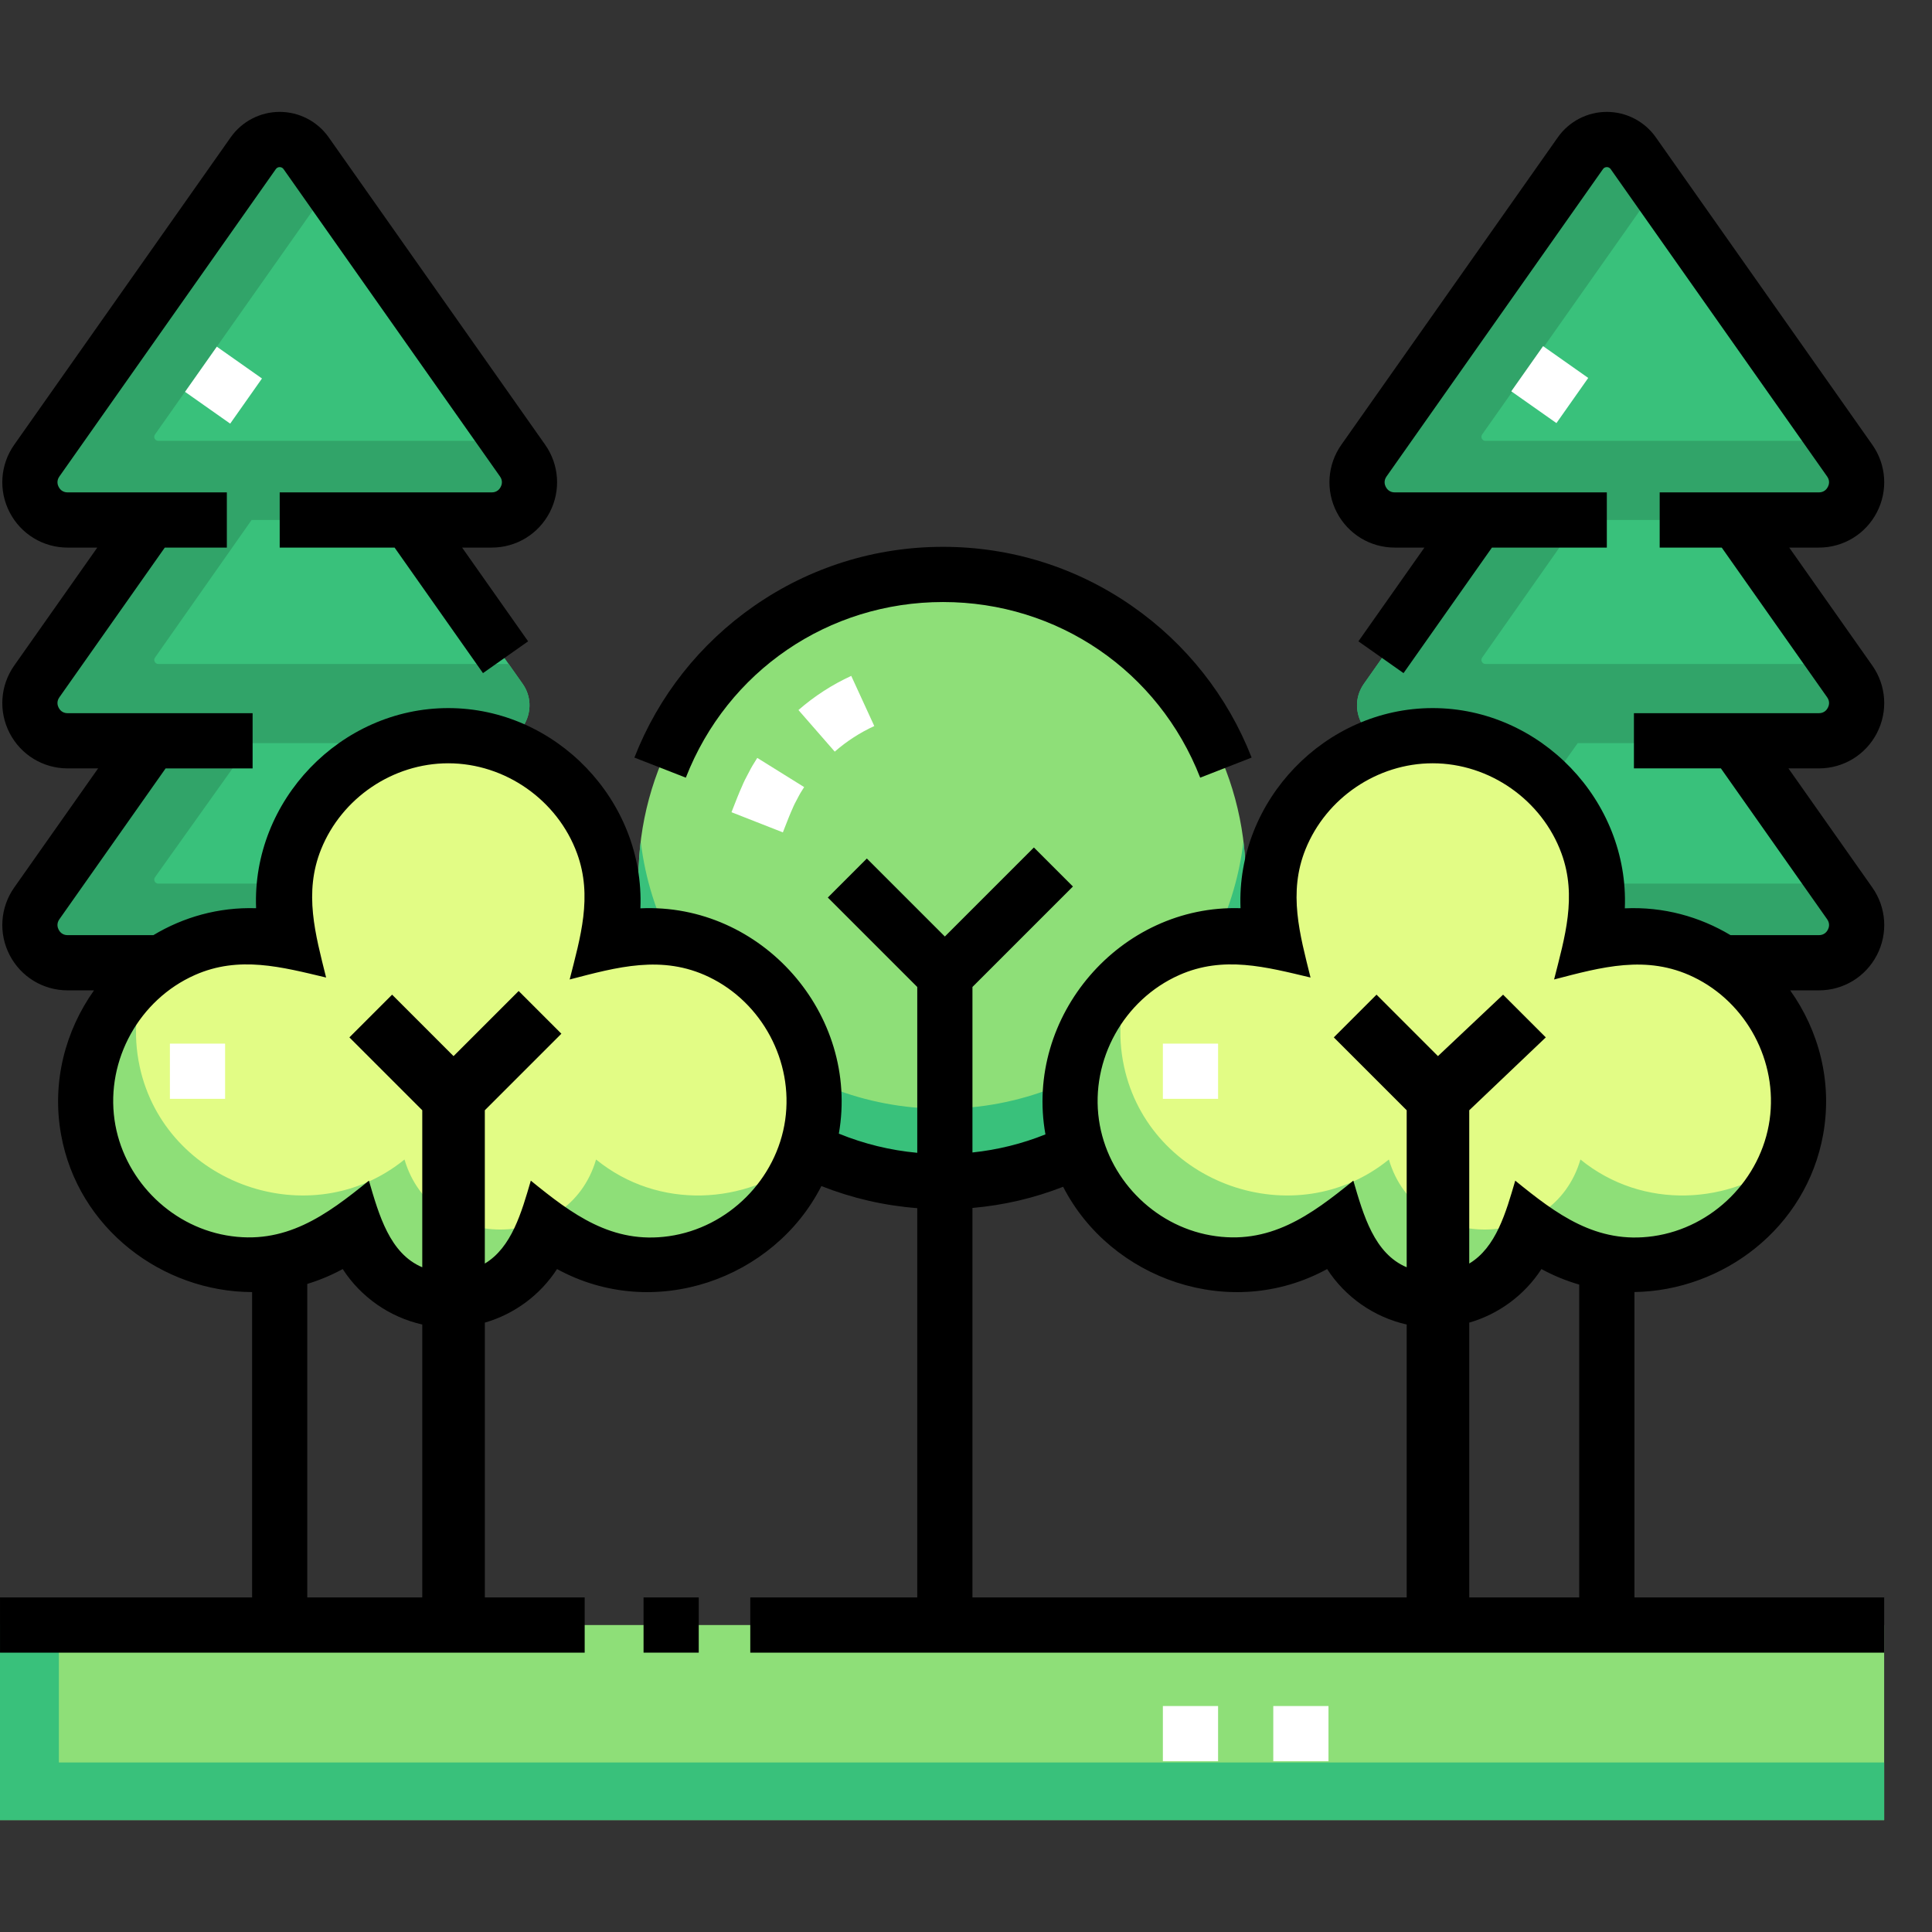 <svg id="Capa_1" enable-background="new 0 0 525 525" height="512" viewBox="0 0 525 525" width="512" xmlns="http://www.w3.org/2000/svg"><rect x="0" y="0" width="525" height="525" fill="#333333" stroke="none"/><g><g><g><g><path d="m142 185.79-31.327-44.487h22.953c8.299 0 13.153-9.354 8.375-16.14l-58.823-83.533c-3.497-4.966-10.859-4.966-14.356 0l-58.822 83.533c-4.778 6.786.075 16.14 8.375 16.14h22.953l-31.328 44.487c-4.778 6.786.075 16.14 8.375 16.14h22.291l-30.666 43.547c-4.778 6.786.075 16.14 8.375 16.14h115.251c8.299 0 13.153-9.354 8.375-16.14l-30.665-43.547h22.291c8.298 0 13.151-9.354 8.373-16.14z" fill="#39c17b"/></g><g><path d="m68.092 201.93h65.534c8.3 0 13.153-9.354 8.375-16.14l-3.776-5.363h-95.208c-.892 0-1.413-1.005-.9-1.734l26.252-37.391h65.256c8.3 0 13.153-9.354 8.375-16.14l-3.776-5.363h-95.207c-.892 0-1.413-1.005-.9-1.733l47.443-67.372-6.382-9.063c-3.497-4.966-10.859-4.966-14.356 0l-58.822 83.532c-4.778 6.786.075 16.14 8.375 16.14h22.886l-31.261 44.488c-4.778 6.786.075 16.14 8.375 16.14h22.555l-30.93 43.546c-4.778 6.786.075 16.14 8.375 16.14h115.251c8.3 0 13.153-9.354 8.375-16.14l-3.776-5.363h-95.208c-.892 0-1.413-1.004-.9-1.733z" fill="#31a469"/></g><g><path d="m502.639 185.79-31.327-44.487h22.953c8.299 0 13.153-9.354 8.375-16.14l-58.823-83.533c-3.497-4.966-10.859-4.966-14.356 0l-58.822 83.533c-4.778 6.786.075 16.14 8.375 16.14h22.953l-31.327 44.487c-4.778 6.786.075 16.14 8.375 16.14h22.291l-30.665 43.547c-4.778 6.786.075 16.14 8.375 16.14h115.251c8.299 0 13.153-9.354 8.375-16.14l-30.665-43.547h22.291c8.296 0 13.15-9.354 8.371-16.14z" fill="#39c17b"/></g><g><path d="m428.731 201.93h65.534c8.3 0 13.153-9.354 8.375-16.14l-3.776-5.363h-95.207c-.892 0-1.413-1.005-.9-1.734l26.252-37.391h65.256c8.3 0 13.153-9.354 8.375-16.14l-3.776-5.363h-95.207c-.892 0-1.413-1.005-.9-1.733l47.443-67.372-6.382-9.063c-3.497-4.966-10.859-4.966-14.356 0l-58.822 83.533c-4.778 6.786.075 16.14 8.375 16.14h22.885l-31.261 44.488c-4.778 6.786.075 16.14 8.375 16.14h22.555l-30.93 43.547c-4.778 6.786.075 16.14 8.375 16.14h115.251c8.3 0 13.153-9.354 8.375-16.14l-3.776-5.363h-95.207c-.892 0-1.413-1.004-.9-1.733z" fill="#31a469"/></g><g><circle cx="256" cy="238.595" fill="#8edf78" r="82.5"/></g><g><path d="m256 301.286c-42.209 0-76.991-31.706-81.887-72.595-.389 3.25-.613 6.55-.613 9.904 0 45.563 36.937 82.5 82.5 82.5s82.5-36.937 82.5-82.5c0-3.354-.224-6.655-.613-9.904-4.896 40.889-39.678 72.595-81.887 72.595z" fill="#39c17b"/></g><g><path d="m0 441.586h512v53.008h-512z" fill="#8edf78"/></g><g><path d="m15.996 478.936v-37.35h-15.996v53.009h512v-15.659z" fill="#39c17b"/></g><g><path d="m316 463.595h15v15h-15z" fill="#fff"/></g><g><path d="m346 463.595h15v15h-15z" fill="#fff"/></g><g><path d="m443.993 254.273c-3.903 0-7.688.502-11.297 1.441 7.072-27.879-14.64-55.798-43.384-55.798-28.657 0-50.345 27.752-43.435 55.576-31.537-7.479-60.949 21.351-54.118 53.02 6.902 32.001 46.49 45.978 71.967 25.261 7.417 25.37 44.636 25.375 52.054 0 24.267 19.733 61.924 8.169 71.029-21.652 8.648-28.324-13.224-57.848-42.816-57.848z" fill="#e2fc85"/></g><g><g><path d="m429.468 315.083c-7.418 25.375-44.637 25.37-52.054 0-25.477 20.716-65.065 6.74-71.967-25.261-1.915-8.877-.979-17.53 2.05-25.224-12.359 10.147-19.473 26.599-15.738 43.916 6.902 32.001 46.49 45.978 71.967 25.261 7.417 25.371 44.636 25.375 52.054 0 23.515 19.121 59.603 8.855 70.101-18.934-15.723 12.505-39.366 14.103-56.413.242z" fill="#8edf78"/></g></g><g><path d="m176.5 254.273c-3.903 0-7.688.502-11.297 1.441 7.072-27.879-14.64-55.798-43.384-55.798-28.657 0-50.345 27.752-43.435 55.576-31.537-7.479-60.949 21.351-54.118 53.02 6.902 32.001 46.49 45.978 71.967 25.261 7.417 25.37 44.636 25.375 52.054 0 24.267 19.733 61.924 8.169 71.029-21.652 8.648-28.324-13.224-57.848-42.816-57.848z" fill="#e2fc85"/></g><g><g><path d="m161.975 315.083c-7.418 25.375-44.637 25.37-52.054 0-25.477 20.716-65.065 6.74-71.967-25.261-1.915-8.877-.979-17.53 2.05-25.224-12.359 10.147-19.473 26.599-15.738 43.916 6.902 32.001 46.49 45.978 71.967 25.261 7.417 25.371 44.636 25.375 52.054 0 23.515 19.121 59.603 8.855 70.101-18.934-15.723 12.505-39.366 14.103-56.413.242z" fill="#8edf78"/></g></g><g><g><path d="m212.74 226.19-13.963-5.479.511-1.31c.738-1.899 1.501-3.861 2.393-5.841.476-1.169 1.008-2.168 1.481-3.055.129-.242.258-.483.384-.728.615-1.248 1.29-2.319 1.888-3.267l.35-.558 12.734 7.928-.396.63c-.445.705-.865 1.371-1.13 1.916l-.074.147c-.171.333-.347.663-.522.993-.339.635-.659 1.235-.839 1.688l-.146.344c-.751 1.656-1.427 3.396-2.144 5.237z" fill="#fff"/></g><g><path d="m226.832 204.248-9.861-11.303c4.325-3.773 9.151-6.896 14.346-9.281l6.26 13.631c-3.889 1.785-7.503 4.125-10.745 6.953z" fill="#fff"/></g></g><g><g><path d="m53.179 97.166h15v15h-15z" fill="#fff" transform="matrix(.576 -.818 .818 .576 -59.833 94.011)"/></g></g><g><g><path d="m413.5 97.166h15v15h-15z" fill="#fff" transform="matrix(.576 -.818 .818 .576 93.017 388.607)"/></g></g><g><path d="m316 283.595h15v15h-15z" fill="#fff"/></g><g><path d="m46.167 283.595h15v15h-15z" fill="#fff"/></g><g><path d="" fill="#e2fc85"/></g></g></g><g><path d="m174.878 434.086h14.999v15h-14.999z"/><path d="m256.252 163.595c31.133 0 58.566 18.733 69.889 47.727l13.973-5.457c-6.517-16.687-17.764-30.934-32.524-41.201-15.113-10.512-32.865-16.068-51.337-16.068-18.473 0-36.225 5.557-51.338 16.069-14.761 10.267-26.008 24.515-32.524 41.201l13.973 5.457c11.321-28.994 38.754-47.728 69.888-47.728z"/><path d="m510.014 199.232c3.063-5.903 2.588-12.949-1.242-18.388l-22.564-32.042h8.057c6.651 0 12.686-3.667 15.749-9.57s2.588-12.949-1.242-18.388l-58.822-83.531c-3.046-4.325-8.021-6.908-13.312-6.908-5.289 0-10.265 2.583-13.31 6.907l-58.821 83.532c-3.83 5.438-4.306 12.484-1.242 18.388s9.098 9.57 15.748 9.57h8.057l-17.938 25.474 12.264 8.637 24.02-34.11h31.223v-15h-57.626c-1.449 0-2.147-.927-2.434-1.479s-.644-1.656.191-2.842l58.822-83.533c.507-.72 1.585-.719 2.092.001l58.822 83.532c.835 1.186.479 2.289.191 2.842-.286.553-.984 1.479-2.435 1.479h-43.262v15h16.862l28.646 40.679c.835 1.186.479 2.289.191 2.842-.286.553-.984 1.479-2.435 1.479h-50.264v15h23.638l28.87 40.997c.834 1.185.479 2.288.191 2.841-.286.553-.984 1.479-2.435 1.479h-24.009c-8.38-5.02-18.233-7.776-28.729-7.289 1.193-29.24-22.956-54.415-52.215-54.415-29.252 0-53.388 25.15-52.217 54.382-32.673-1.029-58.761 29.335-53.01 61.463-6.365 2.553-12.998 4.195-19.833 4.912v-44.972l27.304-27.302-10.607-10.607-24.196 24.196-21.197-21.197-10.607 10.607 24.304 24.304v45.062c-7.339-.675-14.476-2.423-21.307-5.21 5.671-32.444-20.997-62.751-53.924-61.223 1.193-29.24-22.956-54.415-52.215-54.415-29.252 0-53.388 25.15-52.217 54.382-10.206-.321-19.769 2.421-27.92 7.322h-23.295c-1.45 0-2.147-.927-2.434-1.479s-.643-1.655.191-2.841l28.87-40.997h23.639v-15h-50.266c-1.449 0-2.147-.927-2.434-1.479s-.644-1.656.191-2.842l28.645-40.679h16.864v-15h-43.266c-1.449 0-2.147-.927-2.434-1.479s-.644-1.656.191-2.842l58.823-83.533c.506-.719 1.583-.72 2.091.001l58.822 83.532c.835 1.186.479 2.29.191 2.842-.286.553-.984 1.479-2.434 1.479h-57.624v15h31.223l24.019 34.11 12.264-8.637-17.938-25.474h8.058c6.65 0 12.685-3.667 15.748-9.57s2.588-12.949-1.242-18.388l-58.821-83.531c-3.046-4.325-8.021-6.908-13.311-6.908s-10.265 2.583-13.31 6.907l-58.822 83.533c-3.83 5.438-4.306 12.484-1.242 18.388s9.098 9.57 15.748 9.57h8.057l-22.563 32.042c-3.83 5.438-4.306 12.484-1.242 18.388s9.098 9.57 15.748 9.57h8.282l-22.788 32.36c-3.829 5.438-4.306 12.482-1.242 18.386 3.063 5.904 9.098 9.571 15.748 9.571h7.167c-7.786 10.976-11.515 24.884-8.961 39.146 4.609 25.729 27.69 42.784 51.919 42.843v82.976h-68.499v15h158.877v-15h-27.131v-74.675c8.057-2.328 15.07-7.523 19.619-14.561 26.367 14.438 59.015 2.712 71.833-22.55 8.359 3.305 17.087 5.314 26.053 6.001v105.785h-45.375v15h308.124v-15h-67.86v-82.989c23.996-.355 46.712-17.328 51.28-42.83 2.561-14.299-1.171-28.192-8.958-39.146h7.804c6.651 0 12.687-3.668 15.749-9.571 3.063-5.903 2.587-12.948-1.242-18.386l-22.788-32.36h8.281c6.65 0 12.684-3.667 15.748-9.571zm-426.514 149.661c3.269-.999 6.495-2.327 9.629-4.043 4.921 7.613 12.726 13.072 21.618 15.073v74.163h-31.247zm129.876-44.596c-2.299 16.163-15.461 29.325-31.625 31.624-15.466 2.2-26.324-5.999-37.507-15.091-2.516 8.608-5.201 18.16-12.498 22.525v-41.65l20.804-20.803-11.608-11.608-17.697 17.696-16.693-16.7-11.608 11.608 19.804 19.804v42.665c-8.832-3.718-11.764-14.185-14.497-23.537-11.571 9.408-22.818 17.673-38.783 14.864-15.617-2.747-28.116-15.698-30.349-31.397-2.321-16.316 6.763-32.659 21.821-39.34 12.027-5.337 23.604-2.189 35.678.677-2.914-11.737-6.134-23.02-1.36-34.854 5.623-13.937 19.504-23.363 34.549-23.363 15.47 0 29.725 9.997 35.021 24.535 4.253 11.676.878 22.765-2.025 34.214 12.858-3.344 25.116-6.818 37.884-.659 14.429 6.959 22.947 22.924 20.689 38.79zm50.876 23.95c8.494-.74 16.738-2.664 24.645-5.753 12.886 25.129 45.44 36.756 71.738 22.356 4.921 7.613 12.726 13.072 21.618 15.073v74.163h-118.001zm135 105.839v-74.676c8.057-2.328 15.07-7.523 19.619-14.561 3.339 1.828 6.781 3.212 10.269 4.228v85.009zm81.63-129.789c-2.299 16.163-15.461 29.325-31.625 31.624-15.466 2.2-26.324-5.999-37.507-15.091-2.516 8.608-5.201 18.16-12.498 22.525v-41.65l20.804-19.807-11.608-11.604-17.697 16.695-16.693-16.7-11.608 11.608 19.804 19.804v42.665c-8.832-3.718-11.764-14.185-14.497-23.537-11.571 9.408-22.818 17.673-38.783 14.864-15.617-2.747-28.116-15.698-30.349-31.397-2.321-16.316 6.763-32.659 21.821-39.34 12.027-5.337 23.604-2.189 35.678.677-2.914-11.737-6.134-23.02-1.36-34.854 5.623-13.937 19.504-23.363 34.549-23.363 15.47 0 29.725 9.997 35.021 24.535 4.253 11.675.878 22.764-2.025 34.213 12.858-3.343 25.117-6.816 37.884-.658 14.429 6.96 22.946 22.925 20.689 38.791z"/></g></g></svg>